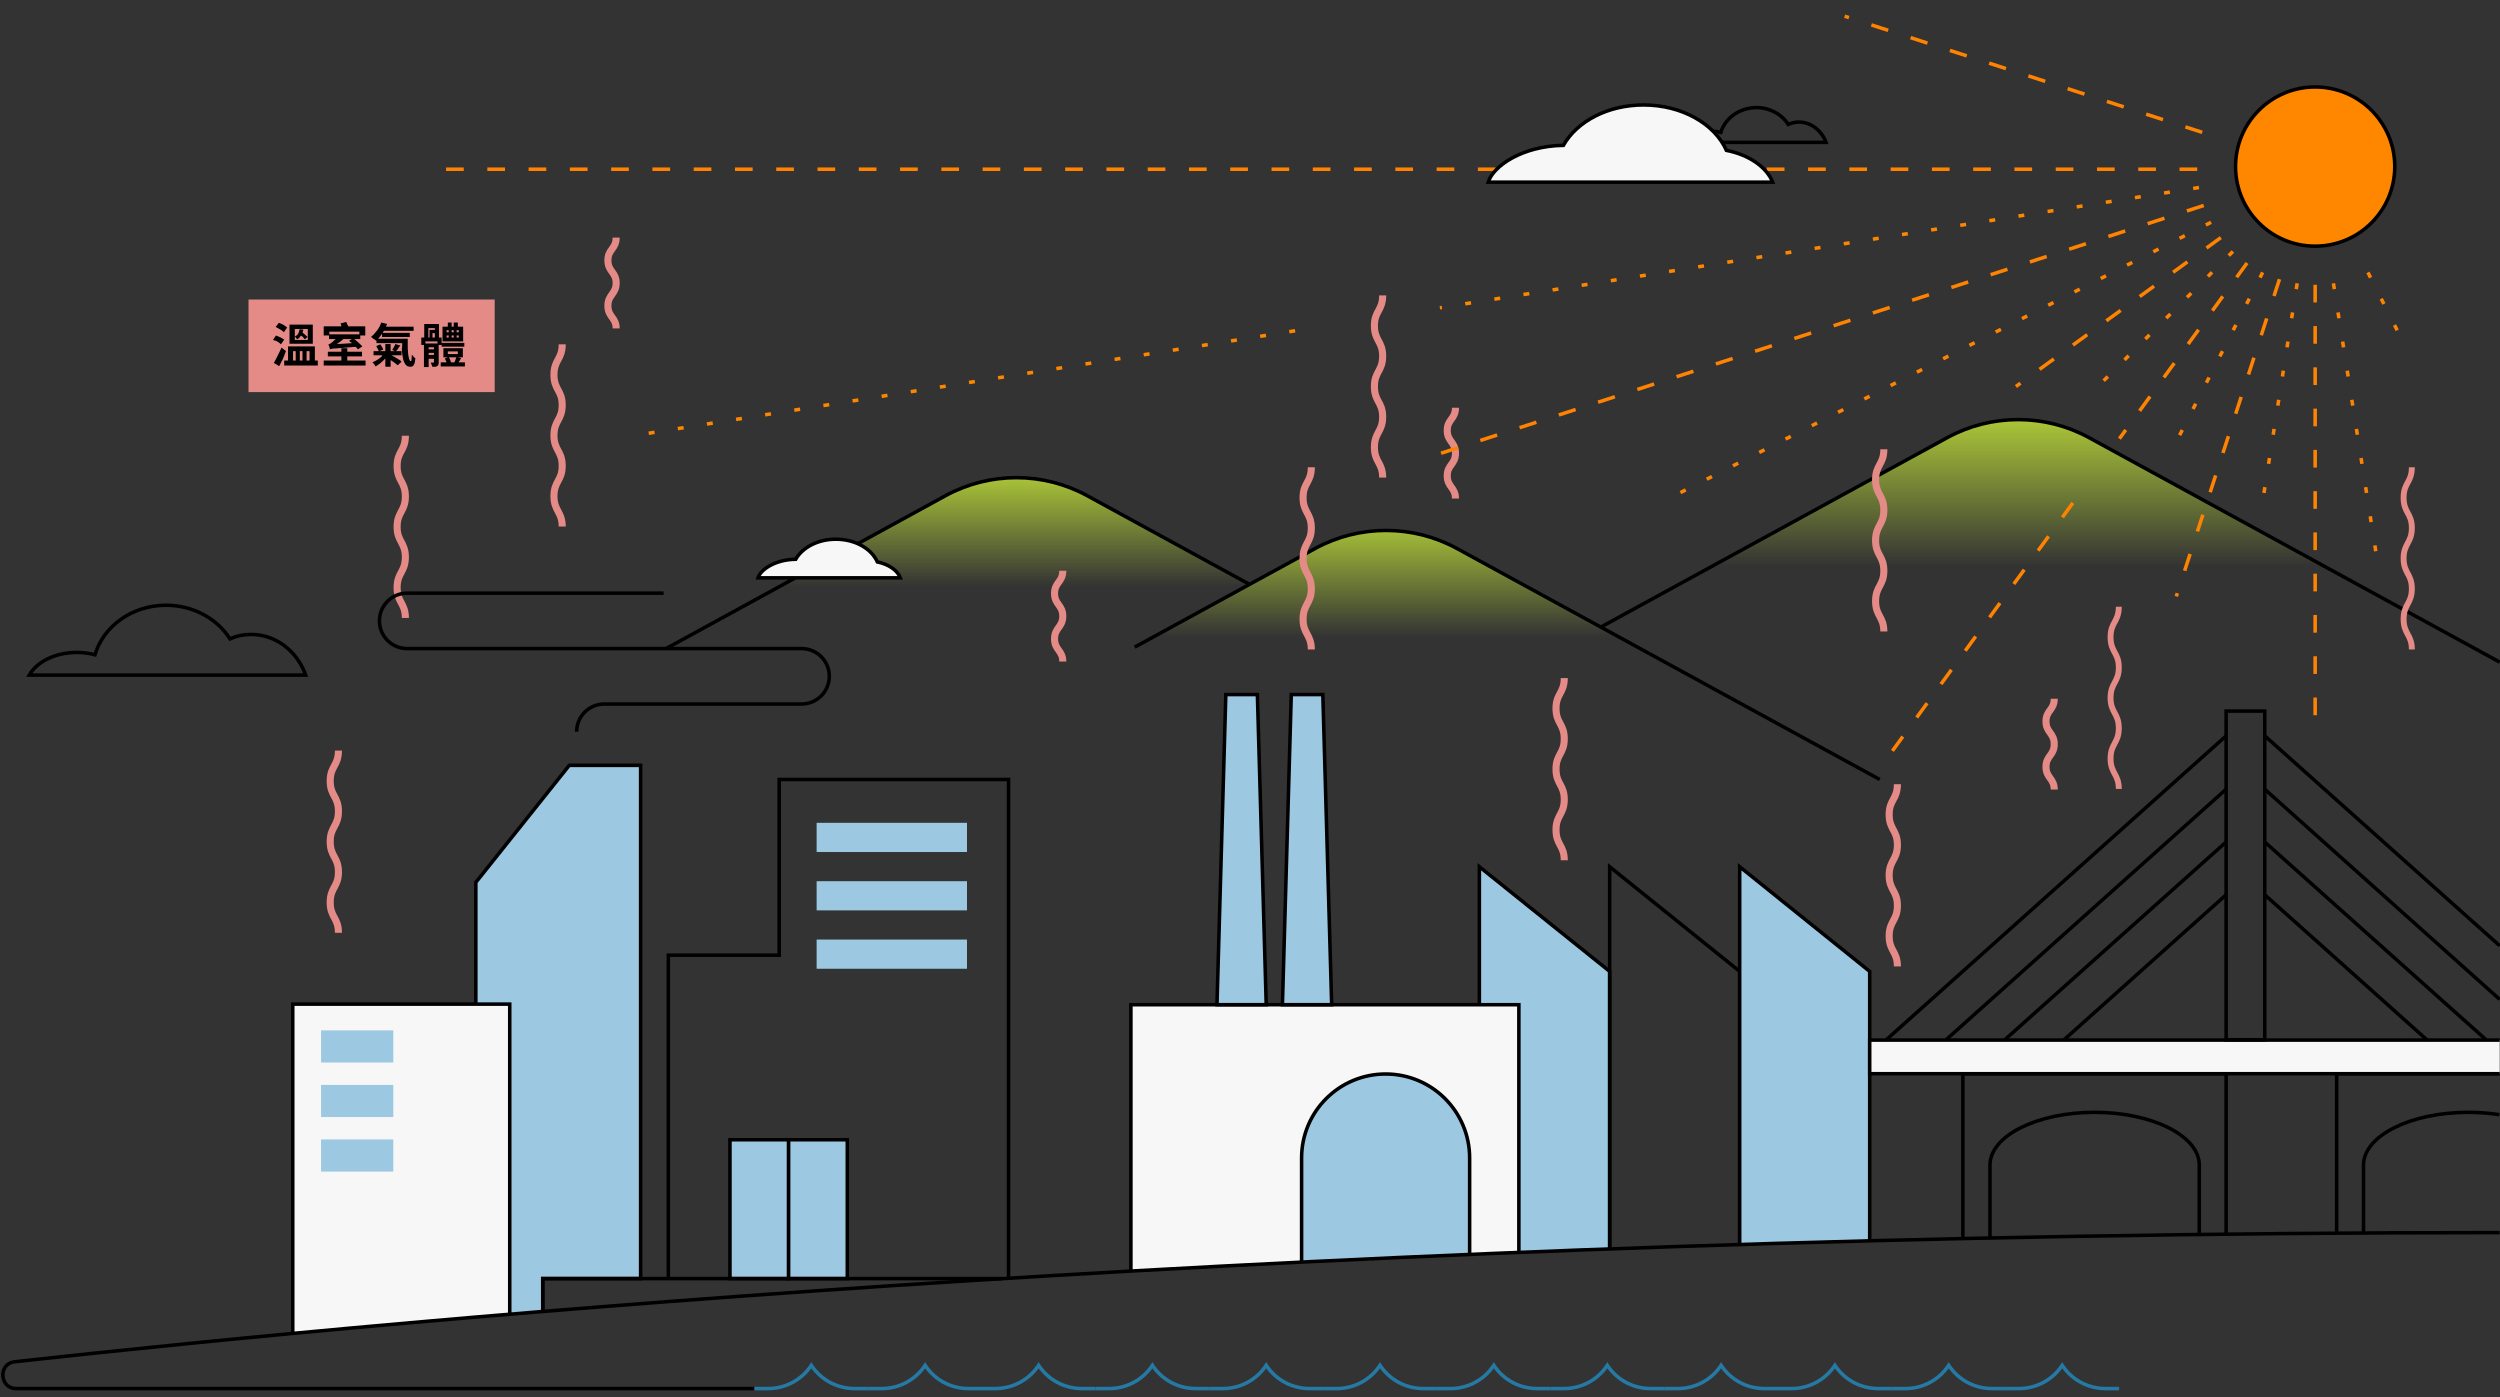 <?xml version="1.0" encoding="utf-8"?>
<!-- Generator: Adobe Illustrator 28.1.0, SVG Export Plug-In . SVG Version: 6.00 Build 0)  -->
<svg version="1.1" id="ILLUSTRATION" xmlns="http://www.w3.org/2000/svg" xmlns:xlink="http://www.w3.org/1999/xlink" x="0px"
	 y="0px" viewBox="0 0 848 474" style="enable-background:new 0 0 848 474;" xml:space="preserve">
<rect x="0" y="0" width="848" height="474" fill="#333333" stroke="none"/>
<style type="text/css">
	.st0{fill:none;stroke:#000000;stroke-width:1.2;stroke-miterlimit:10;}
	.st1{fill:url(#SVGID_1_);stroke:#000000;stroke-width:1.2;stroke-miterlimit:10;}
	
		.st2{fill:url(#SVGID_00000168819968989780968010000006304229483303529114_);stroke:#000000;stroke-width:1.2;stroke-miterlimit:10;}
	
		.st3{fill:url(#SVGID_00000080911010796671304590000000649371557391411384_);stroke:#000000;stroke-width:1.2;stroke-miterlimit:10;}
	.st4{fill:#FF8700;stroke:#000000;stroke-width:1.2;stroke-miterlimit:10;}
	.st5{fill:none;stroke:#E58B87;stroke-width:2.4;stroke-miterlimit:10;}
	.st6{fill:none;stroke:#E58B87;stroke-width:2;stroke-miterlimit:10;}
	.st7{fill:none;stroke:#FF8300;stroke-width:1.2;stroke-miterlimit:10;stroke-dasharray:0,0,0,0,6,8;}
	.st8{fill:none;stroke:#FF8300;stroke-width:1.2;stroke-miterlimit:10;stroke-dasharray:0,0,0,0,2,8;}
	.st9{fill:none;stroke:#FF8700;stroke-width:1.2;stroke-miterlimit:10;stroke-dasharray:0,0,0,0,2,8;}
	.st10{fill:#F7F7F7;stroke:#000000;stroke-width:1.2;stroke-miterlimit:10;}
	.st11{fill:#9CC8E2;stroke:#000000;stroke-width:1.2;stroke-miterlimit:10;}
	.st12{fill:#9CC8E2;}
	.st13{fill:none;stroke:#257AA5;stroke-width:1.2;stroke-miterlimit:10;}
	.st14{fill:#E58B87;}
	.st15{enable-background:new    ;}
</style>
<polyline class="st0" points="755.1,418.6 755.1,364.2 746,364.2 675,364.2 665.8,364.2 665.8,420.1 "/>
<path class="st0" d="M675,419.9v-24.7c0-9.9,15.9-17.9,35.5-17.9s35.5,8,35.5,17.9v23.5"/>
<path class="st0" d="M801.7,418.1v-22.9c0-9.9,15.9-17.9,35.5-17.9c3.7,0,7.3,0.3,10.6,0.8"/>
<polyline class="st0" points="847.9,364.2 801.7,364.2 792.6,364.2 792.6,418.3 "/>
<linearGradient id="SVGID_1_" gradientUnits="userSpaceOnUse" x1="325" y1="274.94" x2="325" y2="312.55" gradientTransform="matrix(1 0 0 -1 0 473.89)">
	<stop  offset="0" style="stop-color:#ABC638;stop-opacity:0"/>
	<stop  offset="1" style="stop-color:#ABC638"/>
</linearGradient>
<path class="st1" d="M423.8,198.2l-55.1-30.1c-14.9-8.1-33-8.1-47.9,0l-94.7,51.8"/>
<linearGradient id="SVGID_00000028292630608321380520000009127360676022250657_" gradientUnits="userSpaceOnUse" x1="511.285" y1="257.87" x2="511.285" y2="296.61" gradientTransform="matrix(1 0 0 -1 0 473.89)">
	<stop  offset="0" style="stop-color:#ABC638;stop-opacity:0"/>
	<stop  offset="1" style="stop-color:#ABC638"/>
</linearGradient>
<path style="fill:url(#SVGID_00000028292630608321380520000009127360676022250657_);stroke:#000000;stroke-width:1.2;stroke-miterlimit:10;" d="
	M637.6,264.4L494.1,186c-14.9-8.1-33-8.1-47.9,0l-61.3,33.5"/>
<linearGradient id="SVGID_00000052100602701601283070000002051618566032940442_" gradientUnits="userSpaceOnUse" x1="695.425" y1="281.75" x2="695.425" y2="331.51" gradientTransform="matrix(1 0 0 -1 0 473.89)">
	<stop  offset="0" style="stop-color:#ABC638;stop-opacity:0"/>
	<stop  offset="1" style="stop-color:#ABC638"/>
</linearGradient>
<path style="fill:url(#SVGID_00000052100602701601283070000002051618566032940442_);stroke:#000000;stroke-width:1.2;stroke-miterlimit:10;" d="
	M847.9,224.6l-139.4-76.2c-14.9-8.1-33-8.1-47.9,0L543,212.7"/>
<circle class="st4" cx="785.3" cy="56.5" r="27"/>
<path class="st5" d="M190.7,116.8c0,5.2-2.8,5.2-2.8,10.3c0,5.2,2.8,5.2,2.8,10.3s-2.8,5.2-2.8,10.3s2.8,5.2,2.8,10.3
	s-2.8,5.2-2.8,10.3s2.8,5.2,2.8,10.3"/>
<path class="st6" d="M718.7,205.8c0,5.2-2.8,5.2-2.8,10.3c0,5.2,2.8,5.2,2.8,10.3s-2.8,5.2-2.8,10.3s2.8,5.2,2.8,10.3
	s-2.8,5.2-2.8,10.3s2.8,5.2,2.8,10.3"/>
<path class="st6" d="M818.1,158.5c0,5.2-2.8,5.2-2.8,10.3c0,5.2,2.8,5.2,2.8,10.3s-2.8,5.2-2.8,10.3s2.8,5.2,2.8,10.3
	s-2.8,5.2-2.8,10.3s2.8,5.2,2.8,10.3"/>
<path class="st5" d="M137.5,147.8c0,5.2-2.8,5.2-2.8,10.3s2.8,5.2,2.8,10.3s-2.8,5.2-2.8,10.3s2.8,5.2,2.8,10.3s-2.8,5.2-2.8,10.3
	s2.8,5.2,2.8,10.3"/>
<path class="st5" d="M114.8,254.6c0,5.2-2.8,5.2-2.8,10.3s2.8,5.2,2.8,10.3s-2.8,5.2-2.8,10.3s2.8,5.2,2.8,10.3s-2.8,5.2-2.8,10.3
	s2.8,5.2,2.8,10.3"/>
<path class="st5" d="M444.8,158.5c0,5.2-2.8,5.2-2.8,10.3s2.8,5.2,2.8,10.3s-2.8,5.2-2.8,10.3s2.8,5.2,2.8,10.3s-2.8,5.2-2.8,10.3
	s2.8,5.2,2.8,10.3"/>
<path class="st5" d="M469,100.2c0,5.2-2.8,5.2-2.8,10.3s2.8,5.2,2.8,10.3s-2.8,5.2-2.8,10.3c0,5.2,2.8,5.2,2.8,10.3
	s-2.8,5.2-2.8,10.3s2.8,5.2,2.8,10.3"/>
<path class="st5" d="M530.6,230c0,5.2-2.8,5.2-2.8,10.3s2.8,5.2,2.8,10.3s-2.8,5.2-2.8,10.3s2.8,5.2,2.8,10.3s-2.8,5.2-2.8,10.3
	s2.8,5.2,2.8,10.3"/>
<path class="st5" d="M643.6,266c0,5.2-2.8,5.2-2.8,10.3s2.8,5.2,2.8,10.3s-2.8,5.2-2.8,10.3s2.8,5.2,2.8,10.3s-2.8,5.2-2.8,10.3
	s2.8,5.2,2.8,10.3"/>
<path class="st5" d="M639,152.4c0,5.2-2.8,5.2-2.8,10.3s2.8,5.2,2.8,10.3s-2.8,5.2-2.8,10.3s2.8,5.2,2.8,10.3s-2.8,5.2-2.8,10.3
	s2.8,5.2,2.8,10.3"/>
<path class="st5" d="M360.5,193.6c0,3.9-2.8,3.9-2.8,7.7s2.8,3.9,2.8,7.7s-2.8,3.9-2.8,7.7s2.8,3.9,2.8,7.7"/>
<path class="st5" d="M209,80.6c0,3.9-2.8,3.9-2.8,7.7c0,3.9,2.8,3.9,2.8,7.7s-2.8,3.9-2.8,7.7c0,3.9,2.8,3.9,2.8,7.7"/>
<path class="st5" d="M493.7,138.3c0,3.9-2.8,3.9-2.8,7.7s2.8,3.9,2.8,7.7c0,3.9-2.8,3.9-2.8,7.7s2.8,3.9,2.8,7.7"/>
<path class="st5" d="M696.8,237c0,3.9-2.8,3.9-2.8,7.7s2.8,3.9,2.8,7.7c0,3.9-2.8,3.9-2.8,7.7s2.8,3.9,2.8,7.7"/>
<line class="st7" x1="785.3" y1="96.6" x2="785.3" y2="244.6"/>
<line class="st8" x1="779.2" y1="96.1" x2="767.5" y2="170"/>
<line class="st7" x1="773.2" y1="94.7" x2="738.2" y2="202.3"/>
<line class="st8" x1="767.5" y1="92.4" x2="737.1" y2="152"/>
<line class="st7" x1="703.1" y1="170.6" x2="640.3" y2="256.9"/>
<line class="st7" x1="762.2" y1="89.2" x2="718.9" y2="148.8"/>
<line class="st8" x1="757.4" y1="85.3" x2="708.9" y2="133.8"/>
<line class="st7" x1="753.3" y1="80.6" x2="683.8" y2="131.1"/>
<line class="st8" x1="750" y1="75.4" x2="563.1" y2="170.6"/>
<line class="st7" x1="747.5" y1="69.7" x2="488.6" y2="153.8"/>
<line class="st9" x1="439.3" y1="112.2" x2="214.7" y2="147.8"/>
<line class="st9" x1="745.9" y1="63.6" x2="488.4" y2="104.4"/>
<line class="st7" x1="745.3" y1="57.4" x2="147.3" y2="57.4"/>
<line class="st7" x1="747" y1="44.9" x2="625.7" y2="5.5"/>
<line class="st8" x1="803.2" y1="92.4" x2="816.7" y2="119.1"/>
<line class="st8" x1="791.5" y1="96.1" x2="806.1" y2="188.5"/>
<path class="st0" d="M103.7,229c-2.9-8.1-10.1-13.8-18.5-13.8c-2.6,0-5,0.5-7.2,1.5c-4.3-6.8-12.4-11.4-21.7-11.4
	c-11.5,0-21.2,7.1-24.1,16.8c-1.9-0.5-3.9-0.8-6.1-0.8c-7.4,0-13.6,3.2-16.2,7.7H103.7z"/>
<path class="st0" d="M619.4,48.3c-1.5-4-5.1-6.9-9.2-6.9c-1.3,0-2.5,0.3-3.6,0.8c-2.2-3.4-6.2-5.7-10.8-5.7
	c-5.7,0-10.6,3.5-12.1,8.4c-1-0.2-2-0.4-3-0.4c-3.7,0-6.8,1.6-8.1,3.8C572.5,48.3,619.4,48.3,619.4,48.3z"/>
<path class="st10" d="M585.6,51c-4-9-15.1-15.4-28.1-15.4c-12.2,0-22.6,5.6-27.2,13.7c-13.9,0.2-23.8,7-25.5,12.5h96.5
	C599.2,56.6,593.2,52.5,585.6,51L585.6,51z"/>
<path class="st10" d="M297.6,190.6c-2-4.5-7.5-7.7-14.1-7.7c-6.1,0-11.3,2.8-13.6,6.8c-7,0.1-11.9,3.5-12.8,6.3h48.3
	C304.4,193.4,301.4,191.4,297.6,190.6L297.6,190.6z"/>
<polyline class="st11" points="161.4,446.7 161.4,299.3 193.1,259.6 217.3,259.6 217.3,433.7 184.1,433.7 184.1,444.8 "/>
<polyline class="st11" points="501.8,425.3 501.8,294 546,329.5 546,423.6 "/>
<polyline class="st0" points="546,423.6 546,294 590.1,329.5 590.1,422.4 "/>
<polyline class="st11" points="590.1,422.4 590.1,294 634.2,329.5 634.2,420.9 "/>
<polyline class="st10" points="383.6,431.1 383.6,340.8 515.2,340.8 515.2,424.8 "/>
<path class="st11" d="M441.5,428.1v-35.3c0-15.8,12.8-28.5,28.5-28.5l0,0c15.8,0,28.5,12.8,28.5,28.5v32.7"/>
<polygon class="st11" points="429.5,340.8 412.8,340.8 415.8,235.6 426.5,235.6 "/>
<polygon class="st11" points="451.7,340.8 435,340.8 438,235.6 448.7,235.6 "/>
<polyline class="st0" points="342.1,433.6 342.1,264.4 264.3,264.4 264.3,324 226.7,324 226.7,433.7 "/>
<rect x="277" y="279.1" class="st12" width="51" height="9.9"/>
<rect x="277" y="298.9" class="st12" width="51" height="9.9"/>
<rect x="247.6" y="386.6" class="st11" width="19.9" height="47.1"/>
<rect x="267.5" y="386.6" class="st11" width="19.9" height="47.1"/>
<rect x="277" y="318.7" class="st12" width="51" height="9.9"/>
<polyline class="st10" points="99.3,452.3 99.3,340.6 172.9,340.6 172.9,445.8 "/>
<rect x="108.9" y="349.5" class="st12" width="24.5" height="10.9"/>
<rect x="108.9" y="368" class="st12" width="24.5" height="10.9"/>
<rect x="108.9" y="386.5" class="st12" width="24.5" height="10.9"/>
<polyline class="st0" points="340,433.7 184.1,433.7 184.1,444.8 "/>
<polyline class="st10" points="847.9,364.2 634.2,364.2 634.2,352.8 847.9,352.8 "/>
<path class="st0" d="M847.9,418.1c-394.4,0-706,28.7-842.9,43.8c-5.7,0.6-5.2,9.1,0.5,9.1h250.4"/>
<rect x="755.1" y="241.2" class="st0" width="13.1" height="111.5"/>
<line class="st0" x1="755.1" y1="249.6" x2="639.7" y2="352.8"/>
<line class="st0" x1="755.1" y1="267.7" x2="660.2" y2="352.6"/>
<line class="st0" x1="755.1" y1="285.6" x2="680" y2="352.7"/>
<line class="st0" x1="755.1" y1="303.5" x2="700" y2="352.8"/>
<line class="st0" x1="768.2" y1="249.6" x2="847.9" y2="320.8"/>
<line class="st0" x1="768.2" y1="267.7" x2="847.9" y2="339"/>
<line class="st0" x1="768.2" y1="285.6" x2="843.3" y2="352.7"/>
<line class="st0" x1="768.2" y1="303.5" x2="823.3" y2="352.8"/>
<path class="st0" d="M225.1,201.2h-87c-5.2,0-9.4,4.2-9.4,9.4l0,0c0,5.2,4.2,9.4,9.4,9.4h133.8c5.2,0,9.4,4.2,9.4,9.4l0,0
	c0,5.2-4.2,9.4-9.4,9.4H205c-5.2,0-9.4,4.2-9.4,9.4"/>
<path class="st13" d="M371.6,471H367c-5.8,0-11.2-2.8-14.5-7.6l-0.2-0.3l-0.2,0.3c-3.3,4.8-8.7,7.6-14.5,7.6h-4.6"/>
<path class="st13" d="M410.2,471h-4.6c-5.8,0-11.2-2.8-14.5-7.6l-0.2-0.3l-0.2,0.3c-3.3,4.8-8.7,7.6-14.5,7.6h-4.6"/>
<path class="st13" d="M294.5,471h-4.6c-5.8,0-11.2-2.8-14.5-7.6l-0.2-0.3l-0.2,0.3c-3.3,4.8-8.7,7.6-14.5,7.6h-4.6"/>
<path class="st13" d="M333.1,471h-4.6c-5.8,0-11.2-2.8-14.5-7.6l-0.2-0.3l-0.2,0.3c-3.3,4.8-8.7,7.6-14.5,7.6h-4.6"/>
<path class="st13" d="M526,471h-4.6c-5.8,0-11.2-2.8-14.5-7.6l-0.2-0.3l-0.2,0.3c-3.3,4.8-8.7,7.6-14.5,7.6h-4.6"/>
<path class="st13" d="M564.5,471h-4.6c-5.8,0-11.2-2.8-14.5-7.6l-0.2-0.3l-0.2,0.3c-3.3,4.8-8.7,7.6-14.5,7.6H526"/>
<path class="st13" d="M448.8,471h-4.6c-5.8,0-11.2-2.8-14.5-7.6l-0.2-0.3l-0.2,0.3c-3.3,4.8-8.7,7.6-14.5,7.6h-4.6"/>
<path class="st13" d="M487.4,471h-4.6c-5.8,0-11.2-2.8-14.5-7.6l-0.2-0.3l-0.2,0.3c-3.3,4.8-8.7,7.6-14.5,7.6h-4.6"/>
<path class="st13" d="M680.3,471h-4.6c-5.8,0-11.2-2.8-14.5-7.6l-0.2-0.3l-0.2,0.3c-3.3,4.8-8.7,7.6-14.5,7.6h-4.6"/>
<path class="st13" d="M718.8,471h-4.6c-5.8,0-11.2-2.8-14.5-7.6l-0.2-0.3l-0.2,0.3c-3.3,4.8-8.7,7.6-14.5,7.6h-4.6"/>
<path class="st13" d="M603.1,471h-4.6c-5.8,0-11.2-2.8-14.5-7.6l-0.2-0.3l-0.2,0.3c-3.3,4.8-8.7,7.6-14.5,7.6h-4.6"/>
<path class="st13" d="M641.7,471h-4.6c-5.8,0-11.2-2.8-14.5-7.6l-0.2-0.3l-0.2,0.3c-3.3,4.8-8.7,7.6-14.5,7.6h-4.6"/>
<rect x="84.3" y="101.6" class="st14" width="83.5" height="31.4"/>
<g class="st15">
	<path d="M92.6,115.3l1-1.5c0.3,0.1,0.7,0.3,1,0.4c0.4,0.2,0.7,0.3,1,0.5c0.3,0.2,0.6,0.4,0.8,0.5l-1.1,1.6
		c-0.2-0.2-0.4-0.4-0.7-0.6c-0.3-0.2-0.6-0.4-1-0.6C93.3,115.6,92.9,115.4,92.6,115.3z M92.9,123.1c0.2-0.4,0.5-0.9,0.8-1.5
		c0.3-0.6,0.6-1.2,0.9-1.8c0.3-0.6,0.6-1.3,0.9-1.9l1.5,1.2c-0.2,0.6-0.5,1.2-0.7,1.8s-0.5,1.2-0.8,1.7c-0.3,0.6-0.5,1.1-0.8,1.6
		L92.9,123.1z M93.5,110.9l1.1-1.4c0.3,0.1,0.6,0.3,1,0.4c0.4,0.2,0.7,0.4,1,0.6s0.6,0.4,0.8,0.6l-1.1,1.6c-0.2-0.2-0.4-0.4-0.7-0.6
		c-0.3-0.2-0.6-0.4-1-0.6C94.1,111.2,93.8,111.1,93.5,110.9z M96.4,122.3h11.4v1.7H96.4V122.3z M97.7,117.5h9.1v5.7h-1.8v-4.1H104
		v4.1h-1.4v-4.1h-0.9v4.1h-1.4v-4.1h-0.9v4.1h-1.7V117.5z M98.2,110.1h7.9v6.5h-7.9V110.1z M101.6,111.7l1.3,0.1
		c-0.1,0.7-0.4,1.3-0.7,1.9c-0.4,0.6-0.8,1.1-1.4,1.4c-0.1-0.1-0.2-0.3-0.4-0.5c-0.2-0.2-0.3-0.3-0.4-0.4c0.5-0.3,0.9-0.6,1.2-1.1
		C101.4,112.7,101.5,112.2,101.6,111.7z M100,111.6v3.7h4.4v-3.7H100z M101.5,113.3l0.9-0.7c0.2,0.2,0.4,0.4,0.7,0.6
		c0.2,0.2,0.5,0.4,0.7,0.6c0.2,0.2,0.4,0.4,0.5,0.5l-0.9,0.8c-0.1-0.2-0.3-0.3-0.5-0.6s-0.4-0.4-0.7-0.6
		C101.9,113.7,101.7,113.5,101.5,113.3z"/>
	<path d="M109.7,122.3H124v1.7h-14.2V122.3z M109.8,110.7h14.1v3.1h-2v-1.3h-10.2v1.3h-1.9V110.7z M111.2,119.3h11.6v1.6h-11.6
		V119.3z M111.9,118.5c0-0.1-0.1-0.3-0.1-0.5s-0.1-0.4-0.2-0.6c-0.1-0.2-0.1-0.4-0.2-0.6c0.2,0,0.4-0.1,0.5-0.2
		c0.2-0.1,0.4-0.2,0.6-0.4c0.2-0.1,0.4-0.3,0.7-0.6c0.3-0.3,0.7-0.6,1.1-0.9s0.8-0.8,1.1-1.2l1.5,1.1c-0.6,0.6-1.2,1.1-1.9,1.6
		c-0.7,0.5-1.4,1-2,1.4v0c-0.2,0.1-0.4,0.2-0.5,0.3c-0.1,0.1-0.3,0.2-0.4,0.3C111.9,118.3,111.9,118.4,111.9,118.5z M111.6,113.4
		h10.6v1.6h-10.6V113.4z M111.9,118.5l0-1.2l1-0.5l8-0.5c0,0.2,0.1,0.5,0.2,0.7s0.1,0.5,0.2,0.6c-1.5,0.1-2.8,0.2-3.9,0.3
		c-1,0.1-1.9,0.2-2.5,0.2c-0.7,0.1-1.2,0.1-1.5,0.1c-0.4,0-0.6,0.1-0.8,0.1C112.2,118.4,112,118.5,111.9,118.5z M115.5,109.7
		l1.9-0.5c0.2,0.3,0.3,0.6,0.5,1c0.2,0.3,0.3,0.7,0.3,0.9l-2,0.6c0-0.3-0.1-0.6-0.3-0.9S115.7,110,115.5,109.7z M115.8,118.1h2v5h-2
		V118.1z M118.4,115.6l1.4-0.9c0.4,0.3,0.7,0.6,1.1,0.9c0.4,0.3,0.8,0.7,1.1,1c0.4,0.3,0.7,0.7,0.9,0.9l-1.5,1
		c-0.2-0.3-0.5-0.6-0.8-1c-0.3-0.4-0.7-0.7-1.1-1.1C119.1,116.2,118.7,115.9,118.4,115.6z"/>
	<path d="M129.3,109.4l2,0.5c-0.3,0.7-0.6,1.5-1,2.2s-0.8,1.3-1.3,1.9c-0.5,0.6-0.9,1.1-1.4,1.6c-0.1-0.1-0.3-0.3-0.5-0.4
		s-0.5-0.3-0.7-0.5s-0.4-0.3-0.6-0.4c0.8-0.6,1.4-1.3,2.1-2.2C128.5,111.3,129,110.4,129.3,109.4z M130.3,119.7l1.4,0.5
		c-0.3,0.5-0.7,1.1-1.2,1.6c-0.5,0.5-1,1-1.5,1.4s-1.1,0.8-1.6,1.1c-0.1-0.2-0.2-0.3-0.3-0.5s-0.3-0.3-0.4-0.5
		c-0.1-0.2-0.3-0.3-0.4-0.4c0.5-0.2,1.1-0.5,1.6-0.8c0.5-0.3,1-0.7,1.5-1.1C129.6,120.5,130,120.1,130.3,119.7z M126.7,119.1h9.5
		v1.4h-9.5V119.1z M127.6,117.4l1.4-0.6c0.2,0.3,0.4,0.6,0.6,0.9s0.3,0.7,0.4,0.9l-1.5,0.6c-0.1-0.3-0.2-0.6-0.4-0.9
		C128,118,127.8,117.7,127.6,117.4z M127.7,114.9h9.2v1.5h-9.2V114.9z M129.4,110.8h10.9v1.4h-10.9V110.8z M129.6,112.9h9.4v1.4
		h-9.4V112.9z M130.7,116.7h1.8v7.7h-1.8V116.7z M131.4,121.4l1.2-1c0.4,0.2,0.8,0.5,1.3,0.7c0.5,0.3,0.9,0.6,1.3,0.8s0.8,0.5,1,0.8
		l-1.3,1.2c-0.3-0.2-0.6-0.5-1-0.8c-0.4-0.3-0.8-0.6-1.3-0.9C132.2,121.8,131.8,121.6,131.4,121.4z M134.1,116.7l1.7,0.5
		c-0.3,0.4-0.6,0.7-0.8,1.1s-0.5,0.6-0.8,0.9l-1.2-0.5c0.1-0.2,0.3-0.4,0.4-0.6c0.1-0.2,0.3-0.5,0.4-0.7
		C133.9,117.2,134,116.9,134.1,116.7z M136.4,114.9h1.9c0,0.8,0,1.6,0,2.3c0,0.8,0,1.4,0.1,2.1c0,0.6,0.1,1.2,0.2,1.7
		c0.1,0.5,0.2,0.8,0.3,1.1s0.3,0.4,0.5,0.4c0.1,0,0.2-0.2,0.2-0.6s0.1-0.9,0.1-1.6c0.2,0.2,0.4,0.4,0.6,0.7s0.4,0.4,0.6,0.5
		c-0.1,1-0.2,1.8-0.5,2.2c-0.2,0.5-0.6,0.7-1.2,0.7c-0.7,0-1.2-0.2-1.6-0.7c-0.4-0.5-0.7-1.2-0.9-2.1c-0.2-0.9-0.3-1.9-0.4-3
		C136.5,117.4,136.4,116.2,136.4,114.9z"/>
	<path d="M142.9,114.5h6.9v2.5h-1.4v-1.2h-4.1v1.2h-1.4V114.5z M143.8,109.9h5.1v5.2h-1.4v-3.8h-2.2v3.8h-1.4V109.9z M143.8,116.5
		h4.3v1.3h-2.7v6.7h-1.6V116.5z M144.7,118.5h3.5v1.2h-3.5V118.5z M144.7,120.4h3.5v1.3h-3.5V120.4z M145.7,111.9h2.6v1.1h-1.6v1.9
		h-1V111.9z M147.2,116.5h1.6v6.4c0,0.4,0,0.6-0.1,0.8s-0.2,0.4-0.4,0.5c-0.2,0.1-0.5,0.2-0.7,0.2c-0.3,0-0.6,0-1,0
		c0-0.2-0.1-0.5-0.2-0.7c-0.1-0.3-0.2-0.5-0.3-0.7c0.2,0,0.4,0,0.5,0c0.2,0,0.3,0,0.4,0c0.1,0,0.2-0.1,0.2-0.2V116.5z M149.5,122.9
		h8.2v1.4h-8.2V122.9z M149.8,116.3h7.7v1.3h-7.7V116.3z M150.1,110.8h7v5h-7V110.8z M150.4,118.1h6.6v3.1h-6.6V118.1z M150.9,121.6
		l1.3-0.5c0.2,0.3,0.4,0.6,0.5,0.9c0.1,0.3,0.2,0.6,0.3,0.9l-1.4,0.5c0-0.3-0.1-0.6-0.3-0.9S151.1,121.9,150.9,121.6z M151.5,112
		v0.7h4.1V112H151.5z M151.5,113.8v0.7h4.1v-0.7H151.5z M151.9,119.2v0.9h3.4v-0.9H151.9z M151.9,109.4h1.3v2.2h-1.3V109.4z
		 M152.2,111.3h1v3.9h-1V111.3z M153.9,109.4h1.4v2.2h-1.4V109.4z M153.9,111.3h1v3.9h-1V111.3z M154.8,121.1l1.6,0.4
		c-0.2,0.4-0.4,0.7-0.6,1s-0.4,0.6-0.5,0.9l-1.2-0.4c0.1-0.3,0.3-0.6,0.4-1S154.7,121.4,154.8,121.1z"/>
</g>
</svg>
